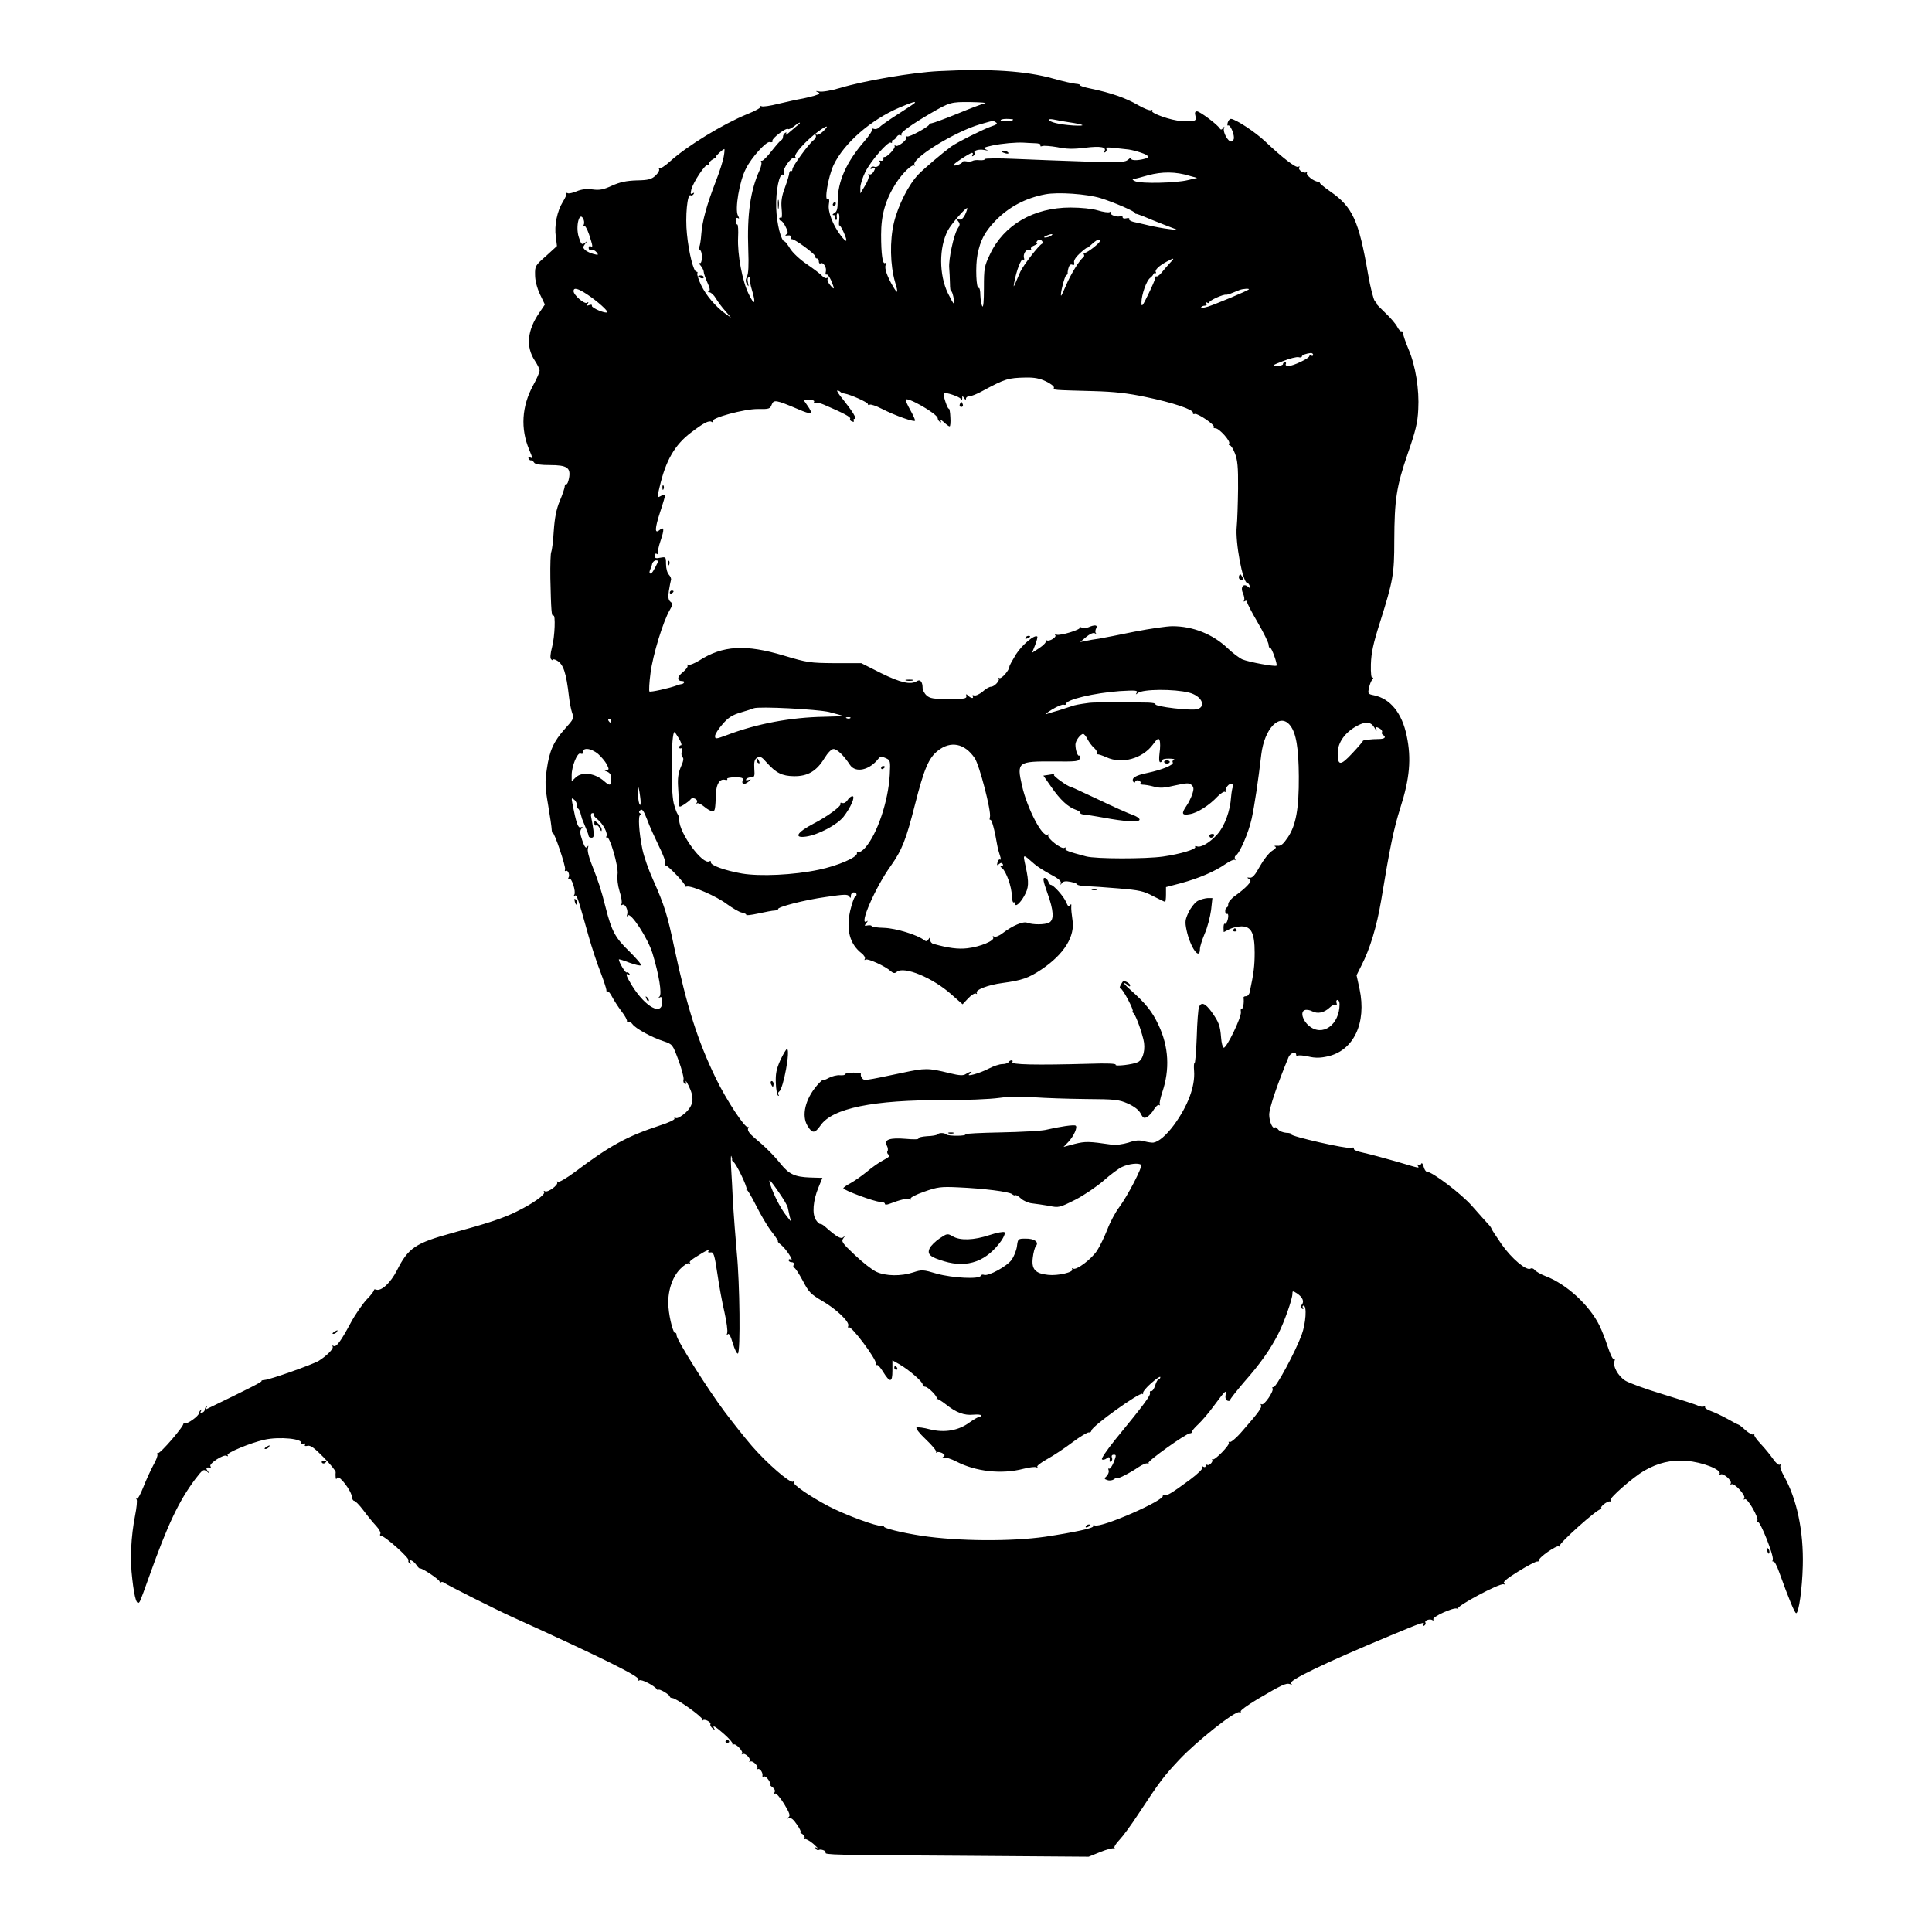 <?xml version="1.0" encoding="UTF-8" standalone="yes"?>
<svg version="1.0" xmlns="http://www.w3.org/2000/svg" width="100%" height="100%" viewBox="0 0 1024 1024" preserveAspectRatio="xMidYMid meet">
  <g transform="translate(0,1024) scale(0.1,-0.1)" fill="#000000" stroke="none">
    <path d="M4975 9863 c-139 -7 -392 -50 -522 -89 -47 -14 -94 -22 -110 -19 -20
4 -23 3 -9 -3 15 -7 12 -10 -20 -20 -22 -6 -55 -14 -74 -17 -19 -3 -70 -15
-114 -25 -43 -11 -83 -17 -90 -13 -6 3 -8 3 -4 -2 4 -4 -28 -23 -72 -40 -131
-54 -317 -168 -406 -248 -28 -26 -55 -43 -59 -39 -5 4 -5 2 -2 -4 4 -6 -5 -22
-19 -35 -21 -19 -37 -24 -99 -25 -56 -2 -89 -9 -131 -28 -46 -21 -66 -25 -103
-20 -32 4 -59 1 -85 -10 -21 -9 -42 -13 -47 -10 -5 3 -8 2 -7 -3 2 -4 -7 -24
-19 -43 -30 -49 -46 -125 -37 -185 l6 -49 -58 -53 c-57 -50 -59 -53 -58 -100
0 -30 10 -68 26 -103 l26 -54 -29 -43 c-65 -94 -73 -181 -24 -255 14 -21 25
-44 25 -52 0 -9 -15 -44 -34 -78 -61 -112 -68 -230 -21 -342 18 -42 19 -49 4
-40 -7 4 -10 2 -8 -5 3 -7 8 -12 13 -11 5 1 12 -4 17 -12 6 -9 32 -13 83 -13
92 0 112 -14 102 -69 -4 -20 -10 -35 -14 -32 -4 2 -8 -3 -9 -12 0 -9 -12 -44
-26 -77 -18 -43 -27 -88 -32 -160 -3 -55 -10 -104 -13 -110 -4 -5 -6 -68 -5
-140 4 -170 6 -204 16 -198 12 8 8 -110 -7 -167 -9 -34 -11 -59 -5 -64 5 -6 9
-7 9 -3 0 4 9 3 20 -3 36 -19 51 -64 66 -195 3 -27 10 -64 16 -82 11 -30 9
-34 -37 -85 -60 -67 -83 -116 -97 -216 -10 -68 -9 -95 7 -188 10 -60 19 -119
19 -131 1 -12 3 -19 5 -17 8 7 71 -180 66 -194 -3 -7 -1 -11 4 -8 11 7 23 -22
14 -36 -3 -6 -2 -8 4 -5 12 8 37 -69 27 -85 -4 -6 -3 -8 3 -5 10 6 14 -5 73
-216 17 -60 45 -145 63 -190 17 -45 31 -88 31 -94 -1 -7 2 -11 6 -8 4 3 15
-10 24 -28 9 -17 31 -52 50 -77 19 -24 32 -49 29 -54 -4 -5 -1 -6 5 -2 6 3 17
-2 24 -12 16 -23 103 -71 166 -91 47 -16 47 -17 78 -100 17 -46 29 -92 27
-101 -3 -10 0 -21 6 -24 7 -5 9 0 6 11 -3 10 4 0 15 -22 31 -63 27 -101 -16
-142 -21 -19 -43 -32 -51 -29 -8 3 -12 2 -8 -3 3 -5 -32 -22 -77 -36 -176 -58
-265 -107 -450 -246 -44 -33 -84 -56 -90 -53 -6 4 -8 3 -5 -3 8 -13 -50 -56
-65 -47 -6 4 -8 3 -4 -4 8 -13 -59 -61 -145 -103 -69 -35 -158 -64 -342 -114
-196 -54 -233 -79 -293 -198 -34 -67 -84 -113 -111 -102 -7 2 -12 1 -11 -3 1
-4 -16 -27 -39 -50 -22 -24 -61 -80 -85 -125 -52 -97 -76 -129 -90 -121 -6 4
-8 3 -5 -3 7 -11 -31 -49 -74 -76 -34 -20 -257 -99 -286 -101 -12 -1 -19 -3
-17 -6 4 -4 -63 -38 -290 -148 -5 -3 -5 2 -1 9 5 8 4 11 -1 6 -5 -5 -9 -14 -9
-20 0 -5 -6 -12 -14 -15 -9 -3 -11 0 -6 9 5 8 4 11 -1 6 -5 -5 -9 -12 -9 -16
0 -16 -65 -62 -77 -55 -7 4 -10 4 -6 0 8 -10 -123 -162 -135 -158 -5 1 -6 -2
-3 -7 3 -5 -6 -30 -21 -56 -14 -26 -38 -78 -53 -116 -15 -38 -30 -66 -35 -62
-4 5 -5 2 -1 -4 4 -7 0 -45 -8 -85 -22 -113 -28 -232 -15 -337 12 -106 25
-145 40 -119 5 9 28 71 52 139 95 267 155 393 240 507 43 56 46 58 67 40 12
-11 12 -10 1 5 -12 16 -8 22 12 18 5 -1 6 3 2 8 -8 14 71 65 86 55 7 -4 10 -3
5 4 -7 11 119 64 195 81 79 18 209 5 194 -19 -4 -6 1 -7 11 -3 11 4 15 3 11
-4 -5 -7 0 -9 13 -6 15 4 36 -11 85 -61 36 -37 65 -72 64 -79 -1 -7 -1 -19 0
-27 1 -11 3 -12 9 -2 10 15 75 -70 77 -102 1 -12 7 -21 13 -21 5 0 27 -22 48
-50 20 -27 50 -64 67 -82 16 -17 26 -36 23 -42 -4 -6 -2 -11 3 -11 20 0 153
-119 146 -130 -3 -5 0 -12 6 -16 8 -4 9 -3 5 4 -13 22 13 12 29 -10 8 -13 18
-22 20 -21 9 5 105 -59 105 -70 0 -5 3 -7 7 -4 3 4 11 3 17 -2 14 -11 268
-139 356 -179 487 -221 683 -319 674 -334 -4 -7 -2 -8 5 -4 11 7 79 -28 93
-48 4 -6 8 -7 8 -3 0 10 60 -25 60 -35 0 -4 6 -8 13 -8 21 0 162 -101 159
-113 -2 -7 0 -9 3 -5 10 10 47 -11 40 -21 -2 -5 3 -15 12 -22 12 -10 14 -10 9
-2 -14 24 6 13 52 -28 26 -23 46 -46 44 -51 -1 -5 1 -7 6 -4 12 7 54 -38 45
-49 -5 -4 -3 -5 3 -2 14 8 47 -26 37 -38 -5 -4 -3 -5 3 -2 14 8 47 -26 37 -38
-5 -4 -3 -5 3 -2 11 7 29 -19 25 -36 -1 -5 3 -6 8 -3 5 3 16 -5 25 -19 9 -14
13 -25 9 -25 -4 0 1 -6 12 -13 11 -9 15 -19 10 -27 -5 -8 -4 -11 3 -6 6 3 26
-20 48 -55 30 -50 34 -63 23 -71 -11 -8 -11 -9 3 -5 11 4 24 -7 42 -34 15 -21
23 -39 19 -39 -5 0 0 -5 10 -11 9 -6 14 -15 11 -21 -4 -6 -3 -9 2 -6 5 3 25
-8 44 -24 19 -17 29 -27 21 -23 -9 6 -12 4 -7 -4 4 -6 11 -9 16 -6 10 6 41 -5
36 -14 -8 -12 39 -13 717 -17 l677 -5 62 25 c34 14 66 22 72 19 6 -3 8 -2 3 2
-4 5 8 25 27 44 19 20 62 79 96 131 120 182 136 203 222 295 94 99 295 258
316 250 7 -3 11 -1 8 4 -3 5 36 33 87 64 129 76 153 88 174 81 13 -4 14 -3 5
3 -18 14 179 109 527 254 170 71 187 77 175 57 -4 -7 -3 -8 5 -4 6 4 9 11 6
16 -7 11 24 22 37 13 6 -3 8 -1 5 4 -8 13 109 66 126 57 6 -4 9 -4 5 1 -11 11
220 135 241 128 12 -3 13 -2 3 4 -9 7 12 25 75 64 48 30 93 53 100 53 7 -1 11
2 10 6 -4 14 93 81 105 74 6 -4 8 -3 5 3 -7 11 196 193 215 193 6 0 8 3 5 7
-8 7 34 39 46 35 5 -1 6 2 3 7 -7 11 119 121 177 155 77 44 143 59 226 53 83
-6 188 -47 175 -69 -5 -7 -3 -8 5 -3 15 9 63 -33 54 -48 -3 -6 -2 -7 4 -4 15
9 77 -59 68 -74 -5 -7 -4 -10 3 -5 14 8 76 -100 66 -115 -4 -7 -3 -9 3 -6 12
7 86 -180 79 -199 -3 -8 -2 -13 3 -10 5 3 19 -22 31 -57 52 -144 82 -217 90
-217 14 0 32 130 35 250 5 183 -31 355 -100 477 -14 25 -22 50 -18 56 3 5 1 7
-4 4 -6 -4 -22 10 -36 31 -14 20 -43 56 -65 79 -22 23 -37 45 -34 49 4 4 2 4
-4 1 -6 -3 -25 7 -43 23 -17 16 -35 30 -39 30 -4 1 -29 14 -57 30 -27 15 -67
34 -87 41 -20 7 -34 17 -31 22 3 6 1 7 -5 3 -6 -4 -20 -2 -31 3 -10 6 -95 33
-187 61 -93 28 -183 61 -201 73 -38 25 -66 77 -56 103 4 10 2 15 -4 11 -5 -3
-19 26 -32 66 -13 40 -33 90 -44 112 -54 109 -176 220 -285 261 -26 10 -52 25
-58 33 -6 8 -16 11 -22 7 -22 -13 -101 54 -154 130 -29 42 -53 79 -53 82 0 3
-9 16 -20 27 -11 12 -48 53 -83 93 -56 64 -211 182 -240 182 -5 0 -13 12 -17
28 -4 15 -10 21 -12 14 -3 -6 -10 -9 -15 -6 -7 4 -8 2 -4 -4 9 -15 18 -17
-114 22 -63 18 -141 39 -173 46 -34 7 -55 16 -51 22 4 6 -1 8 -14 4 -22 -7
-325 62 -318 72 2 4 -10 8 -27 8 -16 1 -36 9 -42 17 -7 9 -14 14 -17 12 -12
-13 -31 30 -31 68 1 36 41 155 103 305 10 22 40 31 40 11 0 -5 4 -8 9 -4 5 3
31 1 57 -5 34 -8 61 -8 101 1 138 31 207 177 169 357 l-16 73 26 52 c46 89 81
207 104 342 47 286 67 382 102 493 50 156 59 261 34 381 -25 122 -87 198 -174
216 -31 6 -33 9 -26 38 3 18 11 38 18 46 6 8 6 12 1 9 -7 -4 -10 21 -9 71 2
61 12 109 48 222 70 222 76 255 76 434 1 217 11 285 71 460 42 120 53 166 56
235 6 105 -14 232 -52 320 -15 36 -28 73 -28 82 -1 9 -5 14 -9 12 -4 -3 -14 8
-22 23 -8 16 -37 50 -65 76 -27 26 -48 47 -45 47 3 0 -1 6 -9 14 -7 8 -24 72
-36 143 -49 285 -82 356 -200 438 -33 23 -58 44 -56 47 3 3 -1 5 -8 5 -22 0
-67 35 -60 47 3 6 3 8 -2 4 -11 -11 -47 11 -39 24 4 7 3 8 -5 4 -12 -8 -85 49
-176 135 -50 48 -158 119 -181 119 -6 0 -14 -9 -17 -20 -3 -11 -2 -18 2 -15
10 6 31 -39 31 -65 0 -11 -7 -20 -15 -20 -17 0 -44 49 -38 70 4 12 3 12 -5 1
-7 -9 -11 -10 -17 -2 -12 21 -106 91 -121 91 -10 0 -13 -7 -8 -25 7 -27 -1
-30 -76 -26 -52 2 -161 41 -154 53 4 7 2 8 -4 4 -7 -4 -39 9 -72 28 -62 36
-141 64 -247 86 -35 7 -61 15 -59 19 2 3 -8 6 -22 7 -15 1 -68 13 -118 27
-145 41 -337 54 -609 40z m-125 -167 c0 -2 -40 -29 -89 -60 -49 -31 -94 -63
-101 -71 -6 -7 -19 -11 -28 -8 -9 3 -14 3 -10 -2 4 -4 -14 -33 -41 -64 -96
-111 -141 -213 -141 -317 0 -40 -4 -56 -17 -63 -11 -6 -13 -11 -5 -11 7 0 11
-4 7 -9 -3 -5 -1 -12 4 -16 6 -3 8 3 6 15 -2 11 1 20 7 20 6 0 8 -15 6 -35 -2
-19 -2 -32 1 -30 2 3 13 -14 23 -37 23 -52 17 -59 -16 -16 -42 55 -69 126 -63
165 4 23 2 31 -5 27 -21 -13 1 118 30 181 55 116 197 240 349 305 69 29 83 33
83 26z m371 -3 c-13 -3 -78 -27 -145 -55 -66 -27 -129 -50 -138 -51 -9 -1 -15
-3 -13 -5 8 -8 -107 -72 -118 -65 -5 3 -7 1 -3 -5 7 -12 -48 -55 -58 -44 -4 4
-6 3 -4 -3 4 -12 -43 -61 -55 -57 -4 1 -6 -4 -5 -10 2 -7 -4 -11 -12 -10 -8 2
-12 0 -8 -4 11 -11 -11 -34 -27 -28 -7 3 -16 1 -20 -5 -4 -7 0 -8 11 -4 14 5
15 3 5 -16 -7 -12 -17 -18 -23 -15 -7 4 -8 3 -4 -4 4 -7 -4 -31 -18 -54 l-26
-43 0 31 c0 16 12 54 26 82 29 59 121 165 135 156 5 -3 8 -1 7 4 -2 6 1 10 6
10 5 0 13 7 18 16 5 9 14 13 20 10 6 -4 8 -3 5 3 -6 10 54 53 153 111 105 61
110 62 215 61 55 -1 89 -4 76 -6z m149 -87 c0 -8 -61 -12 -66 -4 -3 4 11 8 30
8 20 0 36 -2 36 -4z m290 -13 c89 -13 104 -22 28 -18 -74 5 -128 18 -128 31 0
4 15 3 33 -1 17 -4 48 -9 67 -12z m-381 -2 c10 -6 3 -12 -25 -21 -39 -13 -183
-85 -213 -107 -45 -33 -144 -117 -173 -147 -52 -54 -107 -162 -130 -256 -23
-96 -20 -226 6 -315 18 -59 15 -67 -11 -23 -31 53 -46 96 -39 113 3 9 2 14 -3
11 -13 -9 -21 47 -21 150 0 105 23 185 78 272 36 55 86 104 98 94 4 -4 4 -2 1
4 -19 33 215 177 347 215 74 21 68 21 85 10z m-1044 -9 c-6 -4 -25 -21 -44
-37 -19 -17 -30 -24 -26 -16 5 9 4 12 -3 7 -7 -4 -12 -13 -12 -21 0 -7 -4 -15
-8 -17 -5 -1 -28 -28 -52 -58 -23 -30 -47 -54 -52 -52 -5 1 -7 -2 -3 -8 3 -5
-1 -24 -9 -42 -49 -108 -67 -234 -60 -423 3 -79 1 -127 -7 -141 -8 -16 -8 -27
0 -40 10 -16 10 -15 5 9 -4 17 -2 27 6 27 6 0 9 -4 6 -9 -3 -5 1 -32 10 -60
22 -74 13 -83 -18 -19 -34 69 -60 210 -56 299 2 38 0 69 -4 69 -5 0 -8 9 -8
21 0 12 4 17 11 13 8 -5 8 -1 0 14 -17 32 8 183 43 249 30 60 108 145 126 140
11 -3 17 0 14 7 -4 12 74 72 83 62 3 -3 17 4 31 14 13 11 27 20 30 20 3 0 2
-3 -3 -8z m129 -37 c-14 -14 -30 -22 -36 -19 -6 4 -8 2 -4 -4 3 -6 -2 -17 -11
-24 -26 -19 -113 -139 -113 -155 0 -8 -4 -12 -8 -9 -4 2 -8 -3 -9 -12 0 -9
-11 -44 -23 -77 -17 -45 -21 -73 -17 -113 3 -31 2 -50 -4 -47 -5 4 -9 1 -9 -4
0 -6 4 -11 9 -11 5 0 17 -14 25 -32 13 -25 14 -33 4 -40 -9 -6 -7 -8 7 -6 13
2 19 -2 17 -12 -2 -8 -1 -12 3 -8 9 8 131 -81 127 -93 -1 -5 2 -9 8 -9 6 0 10
-7 10 -16 0 -8 4 -13 9 -10 14 9 34 -22 28 -44 -3 -11 -1 -18 4 -15 4 3 15
-11 24 -31 20 -48 19 -54 -5 -25 -11 12 -17 28 -13 34 3 5 1 7 -4 4 -6 -4 -18
2 -27 12 -9 10 -45 37 -80 61 -36 24 -75 61 -88 82 -12 20 -26 38 -29 38 -19
1 -42 93 -45 177 -3 92 17 190 37 177 5 -3 6 2 3 11 -8 19 43 88 58 79 7 -5 8
-2 3 5 -8 14 56 85 119 132 48 36 64 38 30 4z m1119 -64 c22 0 36 -5 32 -11
-3 -6 1 -7 10 -4 8 3 44 0 79 -6 47 -10 85 -11 147 -3 83 10 117 4 102 -20 -3
-6 -1 -7 6 -3 6 4 8 12 5 18 -4 7 10 8 42 4 27 -3 56 -6 64 -7 32 -2 96 -22
109 -32 11 -10 9 -13 -10 -18 -43 -12 -81 -10 -73 4 4 6 -2 4 -14 -7 -20 -17
-35 -18 -234 -12 -117 4 -284 10 -371 14 -86 4 -157 3 -157 -1 0 -5 -12 -7
-28 -6 -15 2 -32 0 -38 -4 -6 -3 -21 -5 -33 -2 -11 2 -21 0 -21 -4 0 -9 -41
-23 -47 -17 -5 5 88 66 99 66 5 0 6 -5 2 -12 -4 -7 -3 -8 5 -4 6 4 9 11 6 16
-7 12 23 21 53 15 22 -4 23 -4 7 3 -16 8 -10 11 35 21 53 11 124 17 165 15 11
-1 37 -2 58 -3z m-1647 -70 c-3 -21 -22 -81 -42 -132 -48 -124 -72 -211 -77
-280 -2 -30 -7 -60 -10 -66 -4 -7 -3 -14 3 -18 15 -9 13 -78 -2 -69 -7 4 -5
-2 5 -13 9 -11 17 -26 17 -34 0 -8 9 -33 19 -56 14 -30 16 -43 8 -47 -7 -2 -6
-5 3 -5 9 -1 24 -15 34 -32 10 -17 32 -47 50 -67 l31 -36 -30 21 c-52 38 -102
96 -129 152 -14 29 -23 58 -20 62 3 5 1 9 -5 9 -15 0 -40 98 -50 199 -10 93 2
217 19 206 5 -3 12 0 16 6 5 8 3 9 -6 4 -10 -6 -11 -2 -6 20 10 40 75 137 86
130 6 -4 9 -1 8 6 -2 7 8 18 22 26 14 7 21 13 16 13 -7 0 34 39 43 40 2 0 1
-17 -3 -39z m2469 -103 l40 -11 -51 -12 c-63 -15 -243 -19 -276 -6 -12 5 -18
10 -13 11 6 1 42 10 80 21 74 20 146 20 220 -3z m-472 -118 c71 -22 189 -73
185 -81 -2 -2 -1 -3 1 -2 2 1 20 -5 40 -13 20 -9 70 -29 111 -45 l75 -29 -50
6 c-27 3 -75 12 -105 19 -30 7 -68 16 -83 19 -15 4 -25 11 -22 15 3 5 -4 7
-15 4 -12 -3 -20 0 -20 6 0 7 -4 10 -10 6 -15 -9 -61 6 -53 18 3 6 1 7 -5 3
-6 -4 -35 0 -64 9 -30 9 -90 15 -144 15 -195 0 -354 -92 -427 -248 -30 -63
-32 -74 -32 -179 0 -70 -3 -106 -9 -96 -5 9 -9 35 -10 58 0 24 -4 41 -8 39
-14 -9 -19 115 -7 177 15 75 37 118 93 177 71 74 160 122 266 142 67 13 220 2
293 -20z m-718 -88 c-12 -22 -21 -29 -33 -25 -15 6 -15 4 -4 -9 11 -14 11 -21
-3 -41 -20 -32 -48 -162 -44 -207 2 -19 3 -56 4 -82 0 -25 3 -44 6 -42 7 4 20
-58 14 -64 -2 -2 -15 22 -31 54 -47 97 -48 242 0 333 18 34 96 124 103 118 1
-2 -4 -18 -12 -35z m-2021 -28 c3 -9 3 -21 -1 -27 -3 -7 -2 -8 3 -4 4 4 16
-16 26 -45 20 -62 22 -71 8 -63 -5 3 -10 -1 -10 -9 0 -9 6 -13 13 -10 8 3 20
-3 28 -12 13 -16 11 -17 -16 -10 -16 4 -36 14 -44 21 -12 12 -12 16 0 32 13
16 12 17 -2 5 -15 -11 -19 -7 -31 30 -20 60 5 148 26 92z m2476 -84 c-8 -5
-22 -9 -30 -9 -10 0 -8 3 5 9 27 12 43 12 25 0z m-46 -29 c4 -5 3 -11 -1 -13
-17 -7 -100 -115 -115 -148 -8 -19 -20 -46 -26 -60 -11 -24 -11 -24 -6 5 12
63 36 125 46 119 6 -4 8 -1 6 7 -8 21 11 51 28 45 9 -3 12 -1 9 4 -4 6 4 14
17 19 13 6 19 10 15 10 -11 1 2 21 13 21 5 0 11 -4 14 -9z m306 2 c0 -11 -67
-63 -80 -63 -6 0 -9 -4 -5 -9 3 -5 1 -12 -4 -16 -18 -11 -67 -90 -91 -148 -13
-31 -25 -56 -26 -54 -6 6 18 102 27 108 6 3 10 8 8 10 -1 2 0 15 4 28 4 15 11
22 20 18 10 -4 13 0 10 12 -3 10 9 29 31 49 20 18 36 30 36 28 0 -3 12 6 26
19 27 25 44 32 44 18z m368 -120 c-14 -16 -34 -38 -43 -50 -10 -12 -22 -20
-25 -18 -4 2 -7 -1 -7 -8 0 -7 -17 -46 -37 -87 -31 -64 -36 -70 -36 -43 0 40
26 115 46 130 8 6 16 15 17 20 1 4 6 7 10 5 5 -1 6 2 3 6 -7 11 19 35 59 56
41 22 43 20 13 -11z m-3085 -164 c54 -36 112 -88 105 -94 -8 -9 -83 23 -81 34
2 6 -4 8 -14 4 -12 -5 -14 -3 -8 7 6 9 4 11 -4 5 -14 -8 -71 41 -71 62 0 21
23 15 73 -18z m3506 27 c-8 -8 -173 -77 -216 -91 -24 -7 -40 -9 -37 -4 3 5 12
9 20 9 9 0 12 5 8 12 -4 7 -3 8 4 4 7 -4 12 -3 12 2 0 10 74 43 88 40 4 -1 18
3 32 9 14 6 32 13 40 16 18 7 55 9 49 3z m341 -347 c0 -5 -4 -7 -10 -4 -5 3
-10 2 -10 -2 0 -12 -86 -53 -111 -53 -11 0 -17 5 -14 10 3 6 1 10 -4 10 -6 0
-11 -4 -11 -10 0 -5 -15 -10 -32 -9 -29 0 -25 3 32 25 35 14 72 23 82 21 10
-3 18 -1 18 3 0 8 21 16 48 19 6 0 12 -4 12 -10z m-1415 -141 c25 -12 44 -27
41 -33 -4 -13 -8 -12 209 -18 112 -3 182 -11 277 -31 145 -30 254 -67 251 -84
-2 -6 3 -9 10 -6 15 5 110 -60 100 -69 -3 -4 1 -7 9 -7 20 0 81 -68 73 -81 -4
-5 -2 -9 3 -9 6 0 18 -19 27 -42 14 -35 18 -71 17 -188 -1 -80 -4 -170 -7
-200 -9 -82 32 -300 56 -300 4 0 10 -7 13 -16 5 -14 4 -15 -9 -4 -25 21 -42
-2 -27 -35 7 -15 9 -31 6 -37 -4 -7 -2 -8 4 -4 7 4 12 2 12 -5 0 -7 25 -55 56
-108 31 -53 57 -106 58 -118 0 -11 4 -19 8 -17 7 5 40 -87 34 -94 -7 -7 -148
19 -181 33 -16 7 -52 34 -78 59 -79 75 -184 117 -293 117 -29 0 -119 -13 -201
-29 -81 -17 -166 -33 -188 -37 -22 -3 -53 -8 -70 -12 l-30 -6 32 27 c19 16 38
24 45 20 7 -4 10 -4 6 1 -4 4 -3 15 2 25 10 18 -8 20 -42 5 -10 -4 -26 -4 -35
-1 -10 4 -14 4 -10 0 10 -10 -104 -45 -123 -38 -8 3 -11 2 -7 -2 10 -10 -31
-36 -45 -28 -6 4 -8 3 -5 -3 4 -6 -11 -22 -33 -37 l-40 -26 16 40 c9 23 14 43
12 46 -14 13 -81 -44 -113 -94 -19 -31 -35 -60 -35 -65 0 -19 -42 -67 -53 -61
-7 4 -9 3 -4 -1 9 -11 -22 -45 -41 -45 -8 0 -28 -11 -44 -26 -17 -14 -37 -23
-45 -20 -8 3 -11 1 -8 -4 9 -14 -9 -12 -24 3 -10 10 -12 9 -9 -3 2 -13 -13
-15 -93 -15 -81 0 -100 3 -118 19 -12 11 -21 29 -21 40 0 32 -13 47 -30 36
-33 -21 -86 -9 -190 42 l-105 53 -140 0 c-133 1 -146 3 -270 40 -203 61 -324
54 -449 -26 -26 -16 -52 -26 -58 -23 -6 4 -8 2 -4 -4 3 -6 -8 -21 -25 -35 -32
-25 -32 -47 -2 -47 15 0 10 -14 -5 -16 -4 0 -14 -3 -22 -6 -42 -16 -143 -38
-148 -33 -3 3 -1 48 6 99 12 93 66 272 102 333 16 28 17 33 3 44 -11 10 -13
24 -8 57 4 25 9 50 11 57 3 7 -2 19 -10 28 -9 9 -16 33 -16 56 0 40 -1 40 -30
35 -24 -5 -30 -3 -30 10 0 11 5 14 12 10 6 -4 9 -3 5 2 -3 5 3 36 14 68 21 61
19 77 -5 57 -27 -23 -26 7 3 96 16 48 28 89 26 91 -2 2 -12 -1 -23 -7 -20 -11
-20 -10 -6 48 32 139 80 223 166 288 67 51 95 66 110 57 6 -4 8 -3 5 3 -11 17
168 66 240 65 59 -1 65 1 73 23 11 28 22 26 138 -23 76 -33 85 -29 51 19 l-20
29 31 0 c21 0 29 -4 24 -12 -4 -7 -3 -8 4 -4 7 4 29 0 49 -9 105 -45 144 -66
139 -74 -3 -5 1 -12 10 -15 8 -3 12 -2 9 4 -3 6 -1 10 5 10 13 0 -11 39 -62
103 -22 26 -35 47 -30 47 5 0 12 -3 16 -7 3 -4 14 -8 22 -9 31 -5 124 -46 124
-56 0 -5 4 -7 10 -3 5 3 33 -6 62 -21 74 -38 178 -74 178 -63 0 6 -11 30 -25
55 -14 25 -25 49 -25 54 0 23 169 -73 170 -97 0 -6 5 -15 12 -19 7 -5 8 -2 3
7 -5 8 3 4 17 -8 13 -13 27 -23 31 -23 4 0 6 22 4 49 -1 27 -5 47 -8 45 -7 -4
-33 76 -27 82 7 7 83 -18 90 -30 5 -7 8 -6 8 4 0 13 1 13 10 0 6 -10 10 -11
10 -2 0 6 8 12 19 12 10 0 40 12 67 27 122 66 137 70 231 72 46 1 75 -5 108
-21z m-2057 -955 c-24 -50 -33 -63 -41 -63 -5 0 -6 8 -2 18 4 9 10 25 12 35 3
9 12 17 20 17 8 0 13 -3 11 -7z m2814 -694 c64 -16 93 -70 47 -87 -30 -11
-233 13 -225 26 2 4 -15 7 -37 8 -120 3 -286 2 -312 -1 -54 -7 -80 -12 -95
-18 -8 -3 -37 -12 -65 -21 -27 -8 -59 -17 -70 -21 -11 -4 3 7 30 24 28 17 56
29 63 26 6 -2 12 -1 12 4 0 23 149 58 284 68 84 5 98 4 91 -8 -7 -11 -6 -12 6
-2 26 21 192 22 271 2z m-1907 -103 c38 -10 71 -19 73 -20 1 -2 -44 -4 -100
-5 -175 -3 -355 -36 -515 -97 -59 -22 -63 -22 -63 -5 0 10 18 38 40 63 30 35
52 49 97 62 32 10 63 19 68 22 28 11 336 -5 400 -20z m112 -32 c-3 -3 -12 -4
-19 -1 -8 3 -5 6 6 6 11 1 17 -2 13 -5z m-1267 -14 c0 -5 -2 -10 -4 -10 -3 0
-8 5 -11 10 -3 6 -1 10 4 10 6 0 11 -4 11 -10z m3598 -25 c32 -40 45 -120 46
-270 1 -171 -15 -259 -58 -323 -25 -37 -37 -47 -56 -45 -14 1 -19 -1 -12 -4 9
-3 4 -11 -16 -23 -16 -10 -45 -47 -64 -81 -26 -48 -40 -63 -54 -61 -16 2 -16
1 -4 -7 12 -8 11 -14 -9 -35 -13 -14 -41 -37 -62 -52 -22 -15 -39 -35 -39 -45
0 -11 -4 -19 -8 -19 -4 0 -8 -9 -8 -19 0 -11 4 -17 8 -15 4 3 8 -1 8 -10 0
-21 -11 -47 -19 -42 -3 2 -6 -7 -6 -20 0 -13 1 -24 1 -24 1 0 15 7 30 15 16 8
45 15 64 15 52 0 70 -35 70 -139 0 -70 -5 -110 -26 -208 -2 -13 -11 -23 -19
-23 -8 0 -14 -3 -14 -7 4 -25 -2 -63 -10 -59 -4 3 -6 -5 -4 -17 5 -26 -76
-193 -91 -190 -6 2 -12 26 -14 54 -5 64 -12 82 -51 137 -33 45 -54 53 -66 25
-4 -10 -10 -82 -12 -160 -3 -78 -8 -141 -12 -139 -3 2 -4 -16 -2 -41 6 -81
-33 -185 -107 -286 -41 -55 -81 -89 -109 -93 -7 -1 -29 2 -48 7 -25 7 -47 6
-84 -7 -30 -9 -66 -14 -88 -11 -123 18 -140 18 -197 4 l-59 -16 26 27 c29 31
50 79 38 86 -8 6 -84 -5 -161 -23 -25 -5 -131 -11 -237 -13 -105 -2 -189 -6
-186 -10 6 -10 -91 -10 -101 -1 -10 10 -39 10 -47 1 -3 -5 -28 -9 -56 -10 -28
-2 -48 -7 -45 -12 3 -5 -24 -6 -67 -2 -85 7 -117 -4 -101 -35 6 -11 8 -24 4
-30 -4 -6 -1 -15 6 -19 9 -6 1 -14 -26 -28 -22 -11 -62 -39 -89 -62 -28 -23
-67 -50 -87 -61 -21 -11 -38 -23 -38 -27 0 -10 166 -72 195 -72 14 0 25 -4 25
-10 0 -6 9 -6 23 -1 60 23 98 32 108 25 7 -4 9 -3 6 3 -4 5 28 22 72 37 70 25
89 27 177 23 137 -6 272 -23 288 -36 7 -6 15 -9 18 -6 3 3 16 -5 29 -17 14
-13 40 -24 59 -26 19 -2 59 -8 89 -13 53 -11 56 -10 140 32 47 24 114 70 150
101 36 32 80 65 98 73 36 17 89 23 101 11 9 -10 -72 -166 -117 -226 -19 -25
-47 -77 -62 -117 -16 -40 -40 -90 -54 -111 -30 -46 -110 -106 -127 -96 -6 4
-8 3 -5 -3 10 -16 -77 -36 -128 -30 -68 7 -89 30 -81 91 3 26 10 54 17 62 17
21 -9 40 -56 39 -39 0 -40 -1 -45 -41 -3 -22 -16 -54 -28 -71 -25 -35 -123
-88 -146 -80 -8 3 -16 1 -18 -5 -7 -19 -148 -12 -232 11 -74 22 -80 22 -126 7
-64 -21 -145 -20 -195 3 -22 10 -73 50 -114 89 -68 64 -73 72 -61 89 11 15 11
16 0 6 -13 -12 -34 0 -95 54 -11 10 -23 17 -27 16 -4 -2 -15 8 -24 22 -20 31
-15 101 14 171 l21 51 -66 2 c-79 3 -111 17 -155 72 -37 46 -84 93 -141 140
-25 21 -36 37 -32 48 3 8 3 12 -1 8 -12 -12 -114 142 -170 258 -96 198 -153
378 -219 687 -38 182 -54 231 -114 366 -23 50 -48 122 -56 160 -19 93 -24 182
-11 182 7 0 7 3 0 8 -9 5 -9 10 0 18 9 9 18 -3 36 -50 12 -34 41 -96 62 -140
22 -43 37 -84 34 -92 -3 -8 -2 -13 2 -11 10 3 110 -102 103 -109 -3 -3 1 -5 9
-3 27 6 159 -52 213 -93 29 -21 64 -42 79 -45 15 -3 26 -9 23 -12 -2 -4 26 -1
63 7 37 8 77 16 89 16 11 1 19 4 17 7 -7 11 139 49 255 65 96 14 114 15 122 3
7 -11 9 -10 9 4 0 9 7 17 15 17 17 0 20 -16 6 -25 -5 -3 -16 -36 -25 -73 -22
-101 -2 -176 61 -225 13 -10 20 -23 17 -29 -4 -7 -2 -8 4 -4 12 7 105 -35 134
-62 13 -11 21 -12 31 -3 39 32 192 -32 290 -120 l59 -52 30 32 c16 17 34 28
40 25 6 -4 8 -3 5 3 -10 16 60 43 137 53 103 14 137 26 205 71 121 81 181 177
165 266 -4 26 -7 57 -6 68 1 14 0 16 -6 7 -7 -10 -12 -6 -21 16 -13 31 -67 92
-82 92 -4 0 -10 8 -13 18 -4 10 -12 19 -20 19 -10 0 -6 -20 15 -79 34 -94 37
-143 10 -158 -23 -12 -87 -12 -116 -1 -22 9 -77 -14 -132 -56 -18 -14 -37 -21
-44 -17 -8 4 -9 3 -5 -5 10 -16 -67 -49 -136 -57 -49 -6 -102 1 -180 23 -10 2
-18 12 -18 21 0 14 -2 15 -9 3 -7 -11 -13 -12 -23 -4 -35 28 -150 63 -212 65
-36 1 -66 5 -66 9 0 4 -9 6 -21 4 -18 -4 -19 -2 -7 12 9 12 9 15 1 9 -43 -25
47 182 128 294 60 85 81 138 128 323 49 193 73 249 122 288 68 54 142 39 195
-39 25 -36 89 -283 81 -312 -3 -11 -2 -18 2 -15 7 4 23 -54 36 -132 3 -18 10
-44 15 -58 5 -14 6 -24 1 -21 -5 3 -11 -3 -14 -15 -4 -16 -3 -18 8 -9 9 8 15
8 20 0 3 -5 1 -10 -6 -10 -9 0 -8 -4 3 -12 21 -18 50 -97 51 -146 1 -22 5 -38
10 -35 4 2 7 0 7 -6 0 -21 26 0 48 39 25 45 27 70 8 158 -15 69 -17 68 47 12
16 -14 54 -38 86 -55 39 -20 56 -35 54 -45 -4 -12 -3 -13 5 -1 7 10 20 12 46
7 20 -4 36 -10 36 -14 0 -4 21 -8 48 -9 26 -1 103 -6 172 -12 108 -9 132 -14
182 -41 32 -16 60 -30 63 -30 3 0 5 18 5 39 l0 39 80 21 c95 26 177 61 235
101 23 16 46 26 50 22 5 -4 5 -2 1 5 -3 6 -2 15 4 18 21 13 68 122 84 195 15
69 35 202 51 340 17 141 99 224 153 155z m447 -12 c9 -16 14 -20 11 -10 -5 15
-3 16 15 7 11 -6 17 -15 14 -20 -3 -5 -1 -11 5 -15 19 -12 10 -22 -22 -22 -38
0 -88 -6 -84 -10 1 -1 -24 -31 -56 -65 -63 -68 -78 -68 -78 0 0 57 40 112 105
146 45 24 72 20 90 -11z m-3686 -58 c11 -19 16 -35 11 -35 -6 0 -10 -5 -10
-11 0 -5 4 -8 9 -5 4 3 6 -5 4 -18 -3 -13 0 -27 5 -30 7 -4 4 -22 -9 -50 -14
-33 -18 -60 -15 -107 2 -35 4 -74 5 -87 1 -22 1 -22 29 -5 15 10 30 22 33 27
10 14 41 -2 33 -16 -4 -7 -4 -10 1 -6 4 4 21 -4 37 -17 16 -14 36 -25 44 -25
14 0 15 7 19 97 2 49 21 76 47 70 10 -3 16 -1 12 4 -3 5 16 9 41 9 37 0 46 -3
42 -15 -9 -21 7 -27 29 -9 17 14 17 15 1 10 -11 -3 -16 -2 -12 4 3 6 15 10 26
10 18 0 20 6 17 46 -2 36 1 49 15 58 16 9 24 5 50 -25 50 -56 82 -72 145 -73
73 -1 120 27 161 94 19 31 38 50 49 50 19 0 55 -35 87 -84 30 -45 104 -28 151
33 10 12 17 13 38 3 25 -11 26 -13 22 -89 -8 -140 -66 -313 -130 -386 -14 -16
-30 -26 -36 -22 -6 3 -9 1 -8 -7 5 -21 -101 -67 -203 -88 -133 -28 -310 -36
-406 -20 -91 16 -169 44 -165 60 1 6 -2 9 -8 5 -35 -22 -160 149 -160 219 0
12 -4 26 -9 32 -4 5 -13 30 -20 56 -17 70 -14 378 4 378 2 0 12 -16 24 -35z
m2165 -3 c8 -15 23 -36 35 -46 11 -10 18 -23 15 -28 -3 -4 -2 -8 3 -6 4 1 26
-6 48 -16 81 -37 190 -7 245 67 24 33 31 37 36 23 4 -9 4 -39 0 -66 -4 -32 -3
-50 4 -50 5 0 10 5 10 10 0 6 17 10 38 9 20 0 31 -3 24 -6 -6 -2 -10 -9 -6
-14 7 -13 -56 -39 -136 -56 -63 -13 -85 -27 -73 -47 4 -6 8 -6 10 1 3 7 11 9
19 6 7 -3 12 -9 9 -13 -3 -5 3 -9 12 -9 10 0 36 -4 58 -10 32 -9 55 -8 113 6
64 14 75 14 88 2 12 -12 12 -21 3 -50 -7 -18 -20 -46 -31 -61 -28 -41 -24 -51
19 -43 41 7 103 47 147 94 16 16 34 28 39 24 6 -3 8 -2 4 3 -8 13 20 47 32 39
6 -3 9 -11 5 -17 -3 -5 -7 -29 -9 -52 -5 -75 -34 -154 -72 -197 -41 -46 -88
-73 -109 -65 -8 3 -12 2 -9 -3 7 -12 -80 -38 -171 -51 -92 -13 -356 -13 -408
1 -95 25 -115 33 -109 42 3 6 1 7 -6 3 -15 -9 -93 52 -85 66 4 6 2 8 -4 4 -27
-16 -108 139 -135 259 -29 126 -23 130 165 129 125 -1 137 0 141 17 3 11 2 17
-3 14 -8 -5 -20 28 -20 59 0 20 27 56 41 56 5 0 15 -12 23 -28z m-2594 -78
c17 -15 37 -39 46 -55 13 -27 13 -29 -3 -30 -14 0 -13 -2 5 -9 16 -7 22 -18
22 -40 0 -34 -8 -37 -36 -12 -49 44 -117 54 -152 22 l-22 -21 0 33 c0 47 30
120 46 114 8 -3 13 -2 13 2 -5 32 41 29 81 -4z m223 -227 c4 -26 3 -46 -1 -43
-5 3 -9 26 -11 53 -3 59 4 54 12 -10z m-336 -49 c-3 -10 -2 -16 3 -13 4 3 11
-7 16 -23 4 -15 8 -29 9 -32 1 -3 9 -22 18 -44 9 -21 17 -42 17 -47 0 -5 7 -9
15 -9 12 0 14 9 10 41 -3 22 -8 51 -11 65 -4 16 -2 24 7 24 7 0 9 -3 6 -6 -3
-4 5 -15 19 -26 31 -25 57 -75 48 -91 -4 -7 -3 -8 1 -4 15 13 65 -158 58 -198
-3 -21 1 -57 11 -90 10 -30 14 -60 10 -66 -4 -7 -3 -9 4 -5 15 9 33 -28 26
-51 -4 -12 -3 -14 3 -5 15 20 108 -122 132 -203 34 -112 50 -212 37 -226 -8
-9 -8 -10 2 -5 8 5 12 -2 12 -24 0 -76 -87 -30 -159 84 -32 52 -39 72 -19 60
7 -4 8 -3 4 5 -4 6 -11 9 -15 7 -6 -4 -41 54 -41 69 0 2 25 -5 55 -17 31 -11
58 -18 62 -14 4 4 -24 36 -61 73 -75 72 -94 107 -126 233 -24 95 -37 135 -74
229 -15 36 -24 74 -20 85 4 15 3 17 -4 7 -7 -9 -14 0 -26 35 -12 35 -13 50 -5
61 9 10 9 12 -3 8 -14 -6 -24 22 -44 125 -6 32 -5 33 10 21 10 -8 15 -23 13
-33z m4043 -1050 c0 -110 -91 -175 -162 -115 -34 28 -47 74 -23 83 9 4 27 1
40 -6 29 -15 63 -8 93 20 12 12 27 18 32 15 6 -3 7 1 4 9 -3 9 -1 16 5 16 6 0
11 -10 11 -22z m-3220 -824 c-1 -4 3 -10 8 -13 15 -10 72 -129 69 -143 -2 -7
-2 -9 1 -5 2 4 24 -32 48 -80 24 -48 61 -112 83 -140 23 -29 38 -53 34 -53 -3
0 5 -9 18 -19 25 -20 70 -89 50 -77 -6 4 -11 2 -11 -3 0 -6 7 -11 16 -11 10 0
14 -6 10 -15 -3 -8 -1 -15 4 -15 5 0 25 -31 45 -68 31 -60 43 -72 101 -106 74
-42 148 -112 140 -133 -3 -8 -2 -12 3 -8 14 8 143 -164 144 -192 0 -7 3 -10 7
-8 3 2 17 -14 30 -35 37 -60 50 -59 50 5 l0 55 37 -21 c49 -28 122 -91 123
-106 0 -7 6 -13 13 -13 16 0 69 -54 62 -63 -3 -4 -2 -5 1 -2 4 2 25 -11 48
-29 54 -43 96 -59 146 -54 22 2 40 0 40 -4 0 -5 -5 -8 -10 -8 -6 0 -28 -13
-51 -29 -59 -44 -133 -56 -210 -37 -33 9 -65 13 -71 10 -6 -4 16 -32 48 -62
33 -31 58 -61 56 -67 -2 -5 0 -7 3 -3 4 4 17 2 28 -3 16 -9 17 -13 6 -21 -11
-8 -10 -9 3 -4 10 3 39 -6 66 -20 104 -54 241 -69 356 -39 32 8 63 12 69 8 7
-3 9 -2 5 2 -5 5 19 23 53 42 33 18 93 58 134 89 40 30 79 53 86 52 7 -2 13 3
14 10 0 21 258 206 270 194 3 -4 5 -2 3 4 -1 7 18 31 45 54 26 23 47 37 47 31
0 -6 -4 -11 -9 -11 -4 0 -13 -15 -18 -32 -5 -18 -15 -32 -21 -31 -6 2 -9 -3
-7 -10 5 -12 -31 -61 -182 -245 -47 -58 -78 -104 -72 -107 5 -4 16 -1 24 5 14
12 19 7 16 -13 -1 -5 3 -6 8 -2 6 3 8 12 4 20 -3 9 1 15 10 15 14 0 14 -4 0
-40 -9 -22 -20 -37 -24 -34 -5 3 -6 -1 -3 -9 3 -8 -2 -21 -10 -30 -15 -14 -14
-16 4 -22 12 -4 27 -1 35 5 8 7 15 10 15 6 0 -8 68 26 116 59 20 13 41 22 47
18 5 -3 8 -2 4 3 -6 10 200 157 220 157 6 0 11 3 10 7 -1 4 14 23 34 41 20 19
56 61 80 94 63 85 71 93 65 62 -3 -16 1 -27 10 -31 8 -3 14 -1 14 4 0 5 34 48
75 96 86 97 139 174 180 254 32 63 75 185 75 212 0 17 2 17 24 3 30 -20 40
-43 26 -60 -8 -10 -8 -15 1 -21 8 -4 9 -3 5 4 -4 7 -2 12 3 12 19 0 12 -96
-10 -155 -33 -90 -136 -280 -149 -277 -6 1 -9 -2 -5 -7 8 -14 -45 -92 -58 -84
-5 3 -7 1 -4 -4 8 -12 -12 -39 -96 -135 -32 -38 -64 -65 -70 -61 -5 3 -7 2 -4
-4 7 -11 -76 -96 -86 -88 -4 3 -5 2 -2 -2 7 -9 -16 -34 -26 -27 -5 3 -9 0 -9
-6 0 -6 -5 -8 -12 -4 -6 4 -8 3 -5 -4 4 -6 -25 -34 -65 -64 -102 -75 -127 -90
-140 -82 -6 4 -8 3 -5 -3 15 -23 -325 -172 -360 -158 -8 2 -12 1 -9 -4 6 -10
-102 -33 -254 -56 -182 -26 -461 -24 -655 5 -109 17 -206 41 -200 50 3 4 -3 6
-13 3 -22 -5 -191 57 -281 104 -95 50 -191 115 -184 127 3 5 1 6 -4 3 -15 -10
-137 96 -217 188 -38 44 -103 126 -145 182 -93 124 -255 382 -255 405 0 9 -3
15 -7 13 -9 -6 -31 73 -36 136 -7 78 18 159 63 204 20 20 40 33 47 29 7 -4 9
-4 5 1 -8 8 0 15 66 55 22 13 36 18 32 11 -6 -8 -2 -11 10 -9 16 3 21 -11 36
-112 9 -63 26 -156 38 -206 11 -50 18 -99 14 -110 -4 -13 -3 -15 3 -6 6 8 15
-7 27 -48 10 -33 22 -57 27 -54 14 8 10 373 -6 535 -7 80 -16 197 -20 260 -3
63 -7 148 -10 189 -2 41 -2 69 1 63 3 -7 5 -15 4 -19z m249 -175 c24 -34 44
-69 46 -78 2 -9 6 -29 10 -46 l8 -30 -20 25 c-29 35 -61 94 -83 151 -23 61
-15 57 39 -22z"/>
    <path d="M4415 9160 c-3 -5 -1 -10 4 -10 6 0 11 5 11 10 0 6 -2 10 -4 10 -3 0
-8 -4 -11 -10z"/>
    <path d="M4123 9155 c0 -22 2 -30 4 -17 2 12 2 30 0 40 -3 9 -5 -1 -4 -23z"/>
    <path d="M5310 9436 c0 -2 9 -6 20 -9 11 -3 18 -1 14 4 -5 9 -34 13 -34 5z"/>
    <path d="M3700 8776 c0 -2 7 -6 15 -10 8 -3 15 -1 15 4 0 6 -7 10 -15 10 -8 0
-15 -2 -15 -4z"/>
    <path d="M5087 8097 c-3 -8 1 -14 8 -14 7 0 11 6 8 14 -3 7 -6 13 -8 13 -2 0
-5 -6 -8 -13z"/>
    <path d="M3511 7654 c0 -11 3 -14 6 -6 3 7 2 16 -1 19 -3 4 -6 -2 -5 -13z"/>
    <path d="M3541 7254 c0 -11 3 -14 6 -6 3 7 2 16 -1 19 -3 4 -6 -2 -5 -13z"/>
    <path d="M6567 7187 c-3 -9 1 -18 9 -21 16 -6 18 2 5 22 -7 11 -9 11 -14 -1z"/>
    <path d="M3550 7099 c0 -5 5 -7 10 -4 6 3 10 8 10 11 0 2 -4 4 -10 4 -5 0 -10
-5 -10 -11z"/>
    <path d="M5435 6860 c-3 -6 1 -7 9 -4 18 7 21 14 7 14 -6 0 -13 -4 -16 -10z"/>
    <path d="M4803 6633 c9 -2 25 -2 35 0 9 3 1 5 -18 5 -19 0 -27 -2 -17 -5z"/>
    <path d="M5788 5523 c6 -2 18 -2 25 0 6 3 1 5 -13 5 -14 0 -19 -2 -12 -5z"/>
    <path d="M6348 5465 c-14 -8 -36 -35 -48 -60 -19 -40 -20 -51 -11 -95 20 -93
71 -164 71 -99 0 11 11 47 25 80 15 33 29 90 34 125 l7 64 -25 0 c-14 -1 -38
-7 -53 -15z"/>
    <path d="M6536 5312 c-3 -5 1 -9 9 -9 8 0 12 4 9 9 -3 4 -7 8 -9 8 -2 0 -6 -4
-9 -8z"/>
    <path d="M5940 5020 c-7 -13 -7 -20 0 -20 11 0 74 -120 63 -120 -5 0 -3 -4 3
-8 11 -8 37 -74 54 -140 13 -50 0 -106 -28 -121 -25 -13 -126 -25 -119 -14 4
6 -50 8 -136 5 -292 -8 -420 -5 -411 9 3 5 1 9 -5 9 -5 0 -13 -4 -16 -10 -3
-5 -18 -10 -33 -10 -15 0 -47 -11 -72 -24 -47 -25 -128 -47 -100 -27 21 15 4
14 -20 -1 -15 -10 -33 -9 -87 4 -114 28 -128 28 -250 2 -205 -43 -202 -43
-214 -28 -6 7 -8 17 -6 21 3 5 -15 8 -39 8 -24 0 -44 -4 -44 -8 0 -5 -12 -7
-27 -6 -16 2 -43 -5 -60 -14 -18 -10 -33 -15 -33 -12 0 3 -13 -9 -29 -27 -63
-73 -84 -161 -51 -215 25 -42 39 -41 69 2 62 91 280 136 657 134 110 0 241 5
290 12 59 8 123 9 189 3 55 -4 177 -8 270 -9 155 -1 175 -3 223 -24 35 -16 58
-34 68 -53 12 -24 18 -27 34 -18 10 6 27 23 36 40 10 16 22 26 27 23 6 -3 7
-2 4 3 -3 5 3 34 13 64 41 121 35 241 -19 356 -34 73 -68 115 -149 187 -23 20
-38 37 -34 37 4 0 13 -5 20 -12 8 -8 12 -8 12 -1 0 9 -21 23 -35 23 -3 0 -9
-9 -15 -20z"/>
    <path d="M4136 4621 c-21 -47 -26 -73 -24 -121 1 -34 7 -64 12 -67 5 -3 6 -1
2 5 -3 6 -2 13 4 17 22 14 61 225 41 225 -4 0 -20 -27 -35 -59z"/>
    <path d="M4086 4495 c4 -8 8 -15 10 -15 2 0 4 7 4 15 0 8 -4 15 -10 15 -5 0
-7 -7 -4 -15z"/>
    <path d="M5028 4233 c6 -2 18 -2 25 0 6 3 1 5 -13 5 -14 0 -19 -2 -12 -5z"/>
    <path d="M5245 3694 c-84 -28 -156 -30 -195 -7 -28 16 -30 16 -70 -11 -22 -15
-46 -38 -53 -53 -14 -31 3 -46 77 -68 126 -38 228 1 306 113 12 19 19 37 14
41 -5 4 -40 -2 -79 -15z"/>
    <path d="M4010 6211 c0 -6 4 -13 10 -16 6 -3 7 1 4 9 -7 18 -14 21 -14 7z"/>
    <path d="M4670 6169 c0 -5 5 -7 10 -4 6 3 10 8 10 11 0 2 -4 4 -10 4 -5 0 -10
-5 -10 -11z"/>
    <path d="M4492 5999 c-8 -12 -19 -18 -28 -15 -8 3 -12 1 -9 -4 7 -11 -68 -67
-144 -106 -88 -46 -106 -78 -38 -68 63 9 164 62 198 105 38 49 64 109 47 109
-7 0 -19 -9 -26 -21z"/>
    <path d="M6170 6202 c0 -5 7 -9 15 -9 8 0 15 4 15 9 0 4 -7 8 -15 8 -8 0 -15
-4 -15 -8z"/>
    <path d="M5557 6133 l-27 -4 42 -60 c47 -68 89 -107 130 -121 16 -6 26 -13 24
-16 -2 -4 6 -8 17 -9 12 -1 58 -8 102 -16 117 -22 195 -27 195 -11 0 7 -17 18
-37 25 -21 7 -102 43 -181 81 -79 37 -145 68 -148 68 -13 0 -93 57 -88 63 4 4
5 6 3 6 -2 -1 -16 -4 -32 -6z"/>
    <path d="M6410 5810 c0 -5 4 -10 9 -10 6 0 13 5 16 10 3 6 -1 10 -9 10 -9 0
-16 -4 -16 -10z"/>
    <path d="M3150 5876 c0 -9 5 -14 10 -11 6 3 14 -4 19 -17 6 -14 10 -17 10 -7
1 9 -8 24 -19 34 -19 17 -20 17 -20 1z"/>
    <path d="M3426 4947 c3 -10 9 -15 12 -12 3 3 0 11 -7 18 -10 9 -11 8 -5 -6z"/>
    <path d="M4740 2990 c0 -5 5 -10 11 -10 5 0 7 5 4 10 -3 6 -8 10 -11 10 -2 0
-4 -4 -4 -10z"/>
    <path d="M5755 2150 c-3 -6 1 -7 9 -4 18 7 21 14 7 14 -6 0 -13 -4 -16 -10z"/>
    <path d="M3047 5459 c4 -13 8 -18 11 -10 2 7 -1 18 -6 23 -8 8 -9 4 -5 -13z"/>
    <path d="M1770 3180 c-9 -6 -10 -10 -3 -10 6 0 15 5 18 10 8 12 4 12 -15 0z"/>
    <path d="M1410 2570 c-9 -6 -10 -10 -3 -10 6 0 15 5 18 10 8 12 4 12 -15 0z"/>
    <path d="M1706 2488 c3 -5 10 -6 15 -3 13 9 11 12 -6 12 -8 0 -12 -4 -9 -9z"/>
    <path d="M9367 2019 c4 -13 8 -18 11 -10 2 7 -1 18 -6 23 -8 8 -9 4 -5 -13z"/>
    <path d="M3846 1012 c-3 -5 1 -9 9 -9 8 0 12 4 9 9 -3 4 -7 8 -9 8 -2 0 -6 -4
-9 -8z"/>
  </g>
</svg>